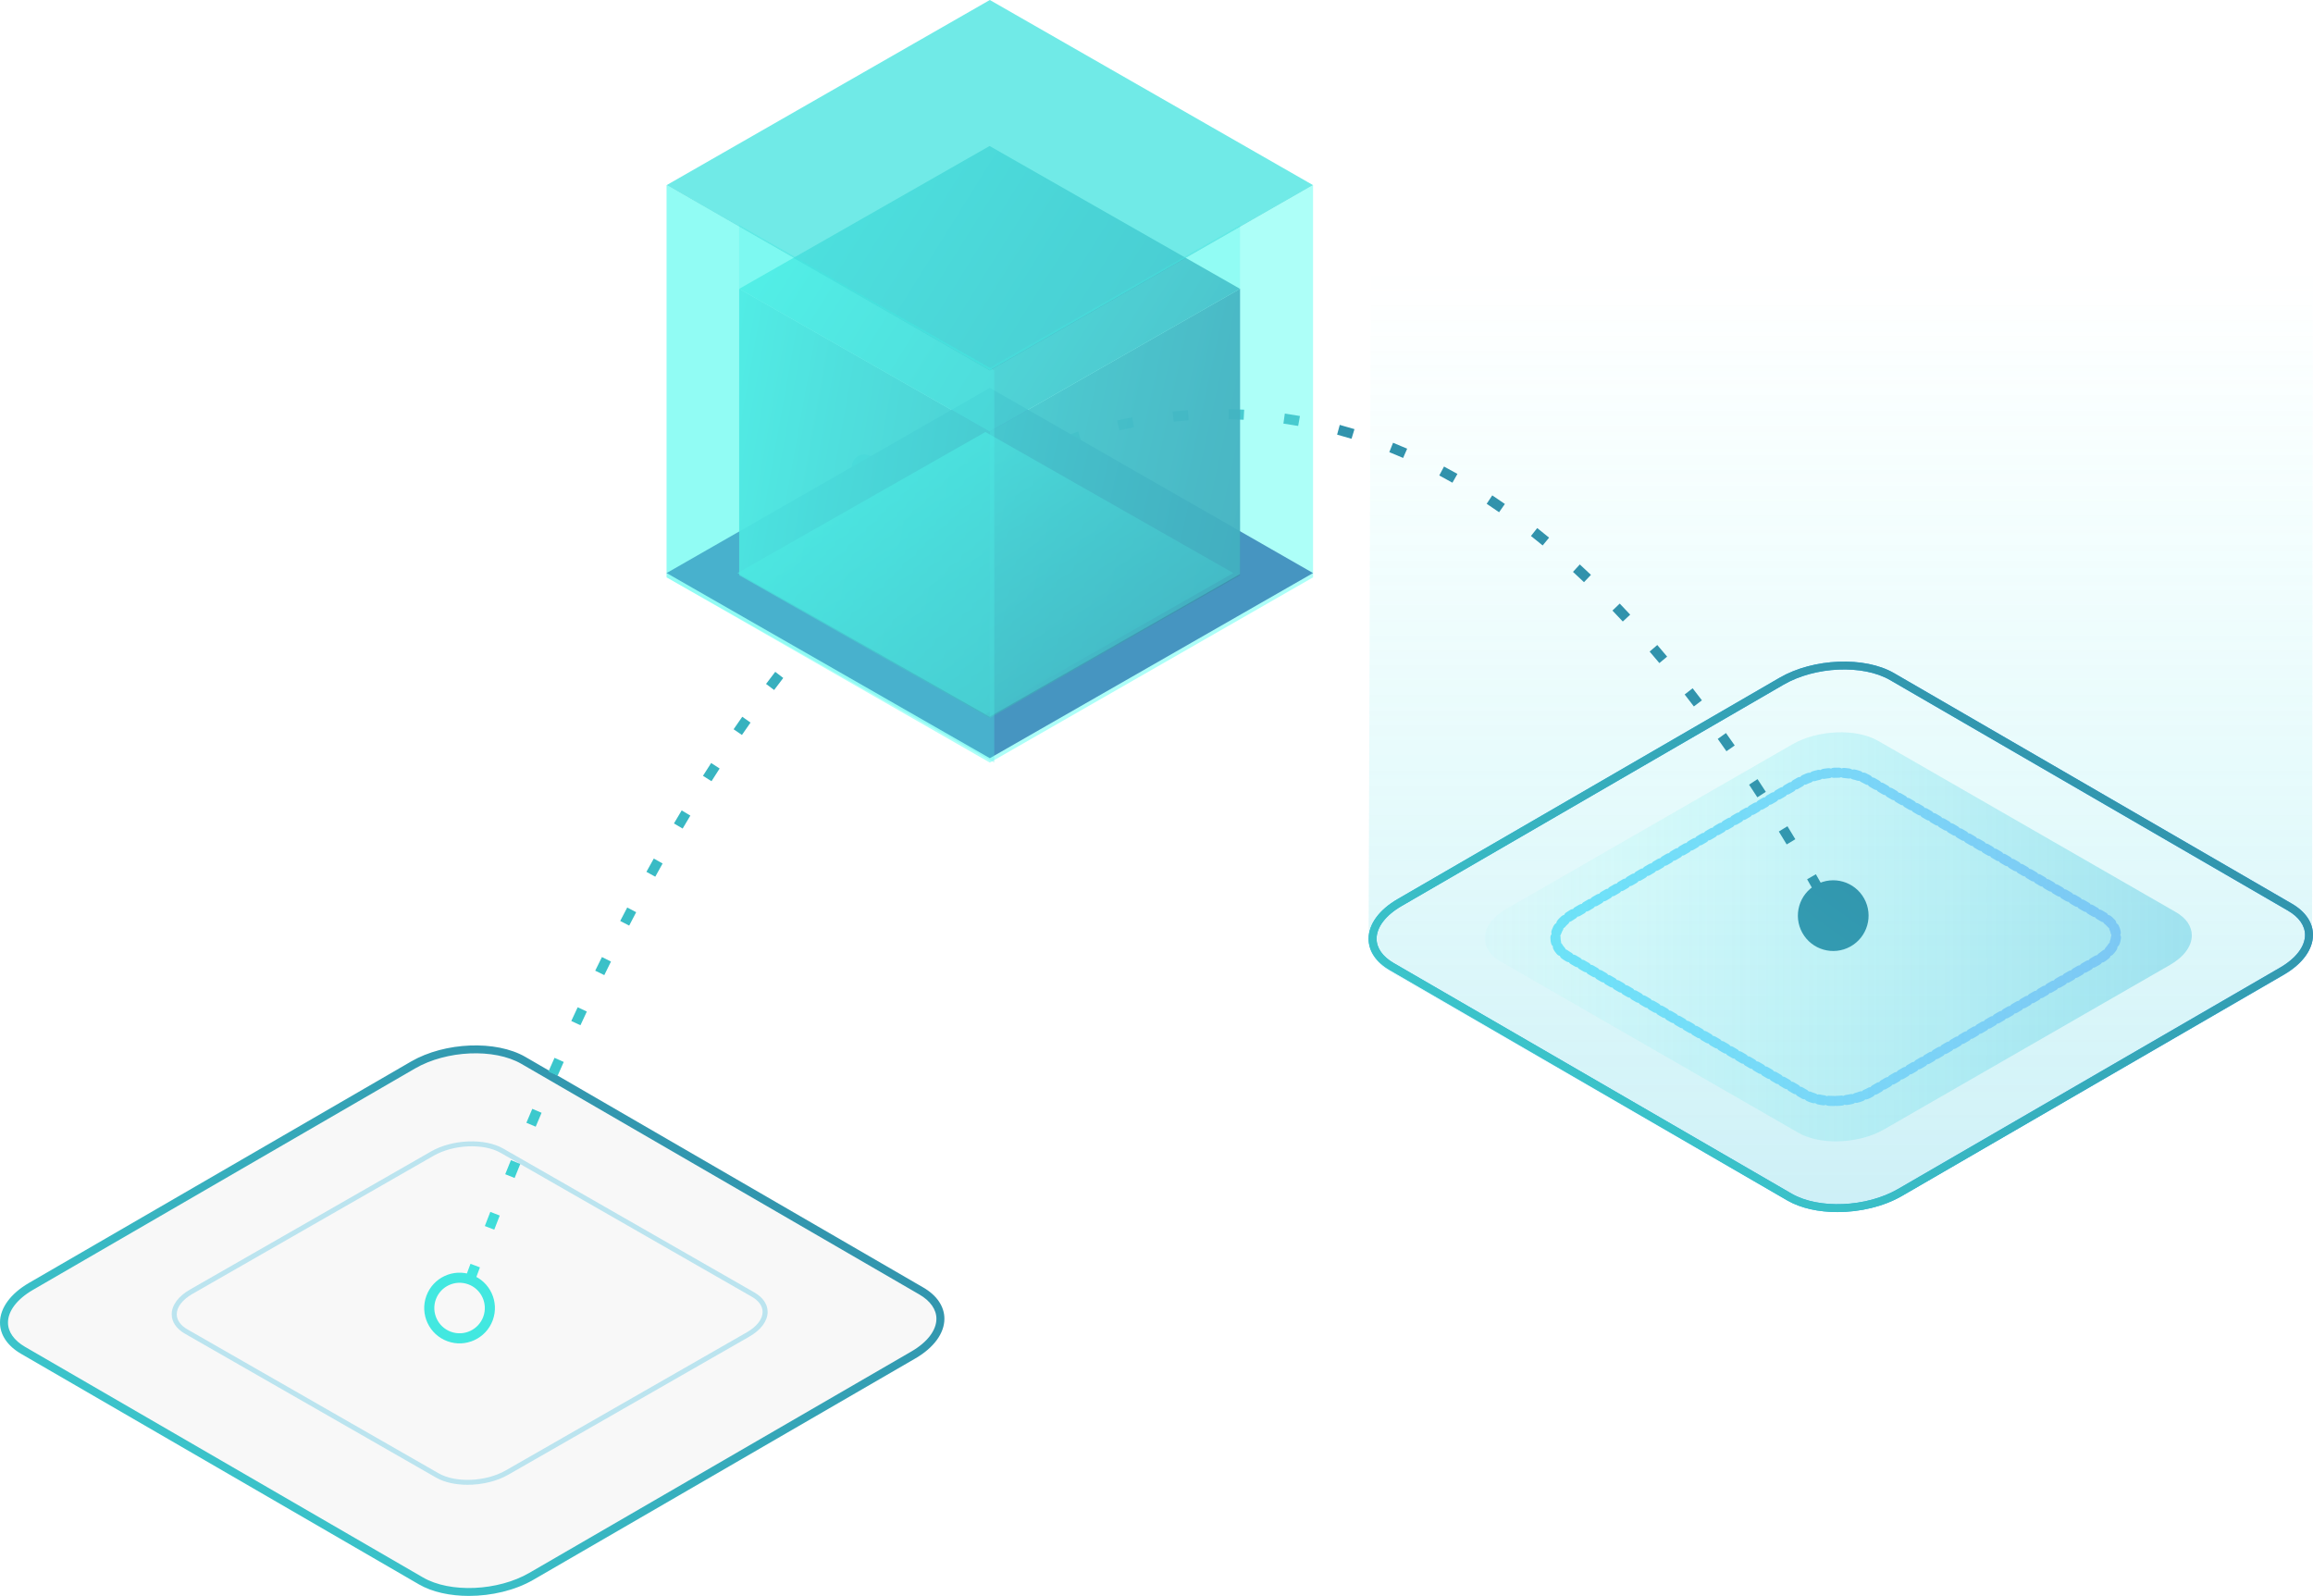 <?xml version="1.0" encoding="UTF-8"?>
<svg width="458px" height="316px" viewBox="0 0 458 316" version="1.1" xmlns="http://www.w3.org/2000/svg" xmlns:xlink="http://www.w3.org/1999/xlink">
    <!-- Generator: sketchtool 51.3 (57544) - http://www.bohemiancoding.com/sketch -->
    <title>927F9501-B98F-4AEE-90A4-DC1661BAD906</title>
    <desc>Created with sketchtool.</desc>
    <defs>
        <linearGradient x1="88.579%" y1="-1.599%" x2="-5.766%" y2="82.264%" id="linearGradient-1">
            <stop stop-color="#2F87A5" offset="0%"></stop>
            <stop stop-color="#3CCACE" offset="89.781%"></stop>
            <stop stop-color="#42E8E0" offset="100%"></stop>
        </linearGradient>
        <linearGradient x1="50%" y1="27.118%" x2="50%" y2="116.029%" id="linearGradient-2">
            <stop stop-color="#5CFFF3" stop-opacity="0" offset="0%"></stop>
            <stop stop-color="#2DB5D8" offset="100%"></stop>
        </linearGradient>
        <linearGradient x1="-2.989%" y1="72.716%" x2="97.011%" y2="27.284%" id="linearGradient-3">
            <stop stop-color="#2DB5D8" offset="0%"></stop>
            <stop stop-color="#449CEB" offset="100%"></stop>
        </linearGradient>
        <linearGradient x1="98.719%" y1="49.998%" x2="-0.815%" y2="50.002%" id="linearGradient-4">
            <stop stop-color="#9ECBFF" offset="0%"></stop>
            <stop stop-color="#6EE1F8" offset="100%"></stop>
        </linearGradient>
        <linearGradient x1="-11.412%" y1="54.616%" x2="111.412%" y2="54.616%" id="linearGradient-5">
            <stop stop-color="#5CFFF3" stop-opacity="0" offset="0%"></stop>
            <stop stop-color="#2DB5D8" offset="100%"></stop>
        </linearGradient>
        <linearGradient x1="24.295%" y1="-1.21430643e-14%" x2="69.727%" y2="100%" id="linearGradient-6">
            <stop stop-color="#2DB5D8" offset="0%"></stop>
            <stop stop-color="#449CEB" offset="100%"></stop>
        </linearGradient>
        <linearGradient x1="24.295%" y1="-1.21430643e-14%" x2="50%" y2="100%" id="linearGradient-7">
            <stop stop-color="#2DB5D8" offset="0%"></stop>
            <stop stop-color="#449CEB" offset="100%"></stop>
        </linearGradient>
        <linearGradient x1="177.393%" y1="95.384%" x2="-8.866%" y2="29.029%" id="linearGradient-8">
            <stop stop-color="#180D5B" offset="0%"></stop>
            <stop stop-color="#1A1660" offset="9.498%"></stop>
            <stop stop-color="#1E2D6E" offset="24.662%"></stop>
            <stop stop-color="#255385" offset="43.596%"></stop>
            <stop stop-color="#2F87A5" offset="65.554%"></stop>
            <stop stop-color="#3CCACE" offset="89.781%"></stop>
            <stop stop-color="#42E8E0" offset="100%"></stop>
        </linearGradient>
        <linearGradient x1="141.396%" y1="84.208%" x2="-111.664%" y2="-10.509%" id="linearGradient-9">
            <stop stop-color="#180D5B" offset="0%"></stop>
            <stop stop-color="#1A1660" offset="9.498%"></stop>
            <stop stop-color="#1E2D6E" offset="24.662%"></stop>
            <stop stop-color="#255385" offset="43.596%"></stop>
            <stop stop-color="#2F87A5" offset="65.554%"></stop>
            <stop stop-color="#3CCACE" offset="89.781%"></stop>
            <stop stop-color="#42E8E0" offset="100%"></stop>
        </linearGradient>
        <linearGradient x1="170.502%" y1="87.032%" x2="-34.169%" y2="24.134%" id="linearGradient-10">
            <stop stop-color="#180D5B" offset="0%"></stop>
            <stop stop-color="#1A1660" offset="9.498%"></stop>
            <stop stop-color="#1E2D6E" offset="24.662%"></stop>
            <stop stop-color="#255385" offset="43.596%"></stop>
            <stop stop-color="#2F87A5" offset="65.554%"></stop>
            <stop stop-color="#3CCACE" offset="89.781%"></stop>
            <stop stop-color="#42E8E0" offset="100%"></stop>
        </linearGradient>
        <linearGradient x1="135.725%" y1="131.428%" x2="2.609%" y2="4.985%" id="linearGradient-11">
            <stop stop-color="#180D5B" offset="0%"></stop>
            <stop stop-color="#1A1660" offset="9.498%"></stop>
            <stop stop-color="#1E2D6E" offset="24.662%"></stop>
            <stop stop-color="#255385" offset="43.596%"></stop>
            <stop stop-color="#2F87A5" offset="65.554%"></stop>
            <stop stop-color="#3CCACE" offset="89.781%"></stop>
            <stop stop-color="#42E8E0" offset="100%"></stop>
        </linearGradient>
    </defs>
    <g id="Content" stroke="none" stroke-width="1" fill="none" fill-rule="evenodd">
        <g id="Chmura-&gt;-Storage-OVS" transform="translate(-211, -2950)">
            <g id="div-4" transform="translate(0, 2839)">
                <g id="image_2" transform="translate(211, 95)">
                    <path d="M92.847,332 C89.144,332 85.605,331.251 82.963,329.72 L4.176,284.064 C1.484,282.503 0,280.306 0,277.877 C0,275.003 2.095,272.14 5.746,270.025 L81.391,226.191 C88.07,222.324 98.225,221.912 104.037,225.281 L182.823,270.937 C185.516,272.498 187,274.695 187,277.124 C187,279.998 184.906,282.858 181.254,284.976 L105.609,328.81 C101.968,330.919 97.29,332 92.847,332 Z" id="Shape" fill-opacity="0.5" fill="#F2F2F2" fill-rule="nonzero"></path>
                    <path d="M92.847,332 C89.144,332 85.605,331.251 82.963,329.72 L4.176,284.064 C1.484,282.503 0,280.306 0,277.877 C0,275.003 2.095,272.14 5.746,270.025 L81.391,226.191 C88.07,222.324 98.225,221.912 104.037,225.281 L182.823,270.937 C185.516,272.498 187,274.695 187,277.124 C187,279.998 184.906,282.858 181.254,284.976 L105.609,328.81 C101.968,330.919 97.29,332 92.847,332 Z M83.754,328.346 C89.13,331.466 98.578,331.054 104.818,327.436 L180.464,283.602 C183.614,281.778 185.42,279.416 185.42,277.124 C185.42,275.286 184.217,273.577 182.033,272.311 L103.246,226.655 C97.872,223.539 88.423,223.951 82.182,227.565 L6.537,271.399 C3.387,273.223 1.581,275.585 1.58,277.877 C1.58,279.715 2.783,281.424 4.967,282.69 L83.754,328.346 Z" id="Shape" fill="url(#linearGradient-1)" fill-rule="nonzero"></path>
                    <path d="M92.588,310 C90.251,310 88.018,309.533 86.351,308.578 L36.635,280.095 C34.936,279.121 34,277.75 34,276.235 C34,274.442 35.322,272.656 37.626,271.337 L85.359,243.99 C89.574,241.578 95.982,241.321 99.649,243.423 L149.364,271.906 C151.064,272.879 152,274.25 152,275.765 C152,277.559 150.678,279.343 148.374,280.664 L100.641,308.01 C98.343,309.326 95.391,310 92.588,310 Z M86.85,307.721 C90.242,309.667 96.205,309.41 100.142,307.153 L147.876,279.807 C149.863,278.669 151.003,277.195 151.003,275.765 C151.003,274.619 150.244,273.552 148.866,272.763 L99.15,244.28 C95.759,242.336 89.797,242.593 85.858,244.848 L38.125,272.194 C36.137,273.332 34.998,274.805 34.997,276.235 C34.997,277.382 35.756,278.448 37.134,279.238 L86.85,307.721 Z" id="Shape" fill-opacity="0.3" fill="#2DB5DA" fill-rule="nonzero"></path>
                    <path d="M363.755,256 C358.932,255.503 355.64,254.747 353.881,253.731 L275.172,208.291 C272.482,206.738 271,204.551 271,202.134 C271,200.227 271.171,148.449 271.512,46.803 C325.378,17.718 352.311,3.175 352.311,3.175 C358.983,-0.673 369.128,-1.082 374.934,2.27 C374.934,2.27 402.623,17.417 458,47.71 C457.877,148.548 457.815,199.773 457.815,201.384 C457.815,204.245 455.723,207.091 452.075,209.198 L376.505,252.826 C374.08,254.225 369.83,255.283 363.755,256 Z" id="Shape-Copy-2" fill-opacity="0.3" fill="url(#linearGradient-2)" fill-rule="nonzero"></path>
                    <path d="M363.847,256 C360.144,256 356.605,255.251 353.963,253.72 L275.176,208.063 C272.484,206.503 271,204.305 271,201.877 C271,199.002 273.095,196.14 276.746,194.025 L352.391,150.19 C359.07,146.323 369.225,145.914 375.037,149.28 L453.823,194.937 C456.516,196.497 458,198.695 458,201.123 C458,203.998 455.906,206.858 452.254,208.975 L376.609,252.81 C372.968,254.919 368.29,256 363.847,256 Z M354.754,252.346 C360.13,255.464 369.578,255.054 375.818,251.436 L451.464,207.601 C454.614,205.777 456.42,203.415 456.42,201.123 C456.42,199.286 455.217,197.576 453.033,196.311 L374.246,150.654 C368.872,147.538 359.423,147.948 353.182,151.564 L277.537,195.399 C274.387,197.223 272.581,199.585 272.58,201.877 C272.58,203.715 273.783,205.424 275.967,206.689 L354.754,252.346 Z" id="Shape" fill="url(#linearGradient-3)" fill-rule="nonzero"></path>
                    <path d="M363.847,256 C360.144,256 356.605,255.251 353.963,253.72 L275.176,208.063 C272.484,206.503 271,204.305 271,201.877 C271,199.002 273.095,196.14 276.746,194.025 L352.391,150.19 C359.07,146.323 369.225,145.914 375.037,149.28 L453.823,194.937 C456.516,196.497 458,198.695 458,201.123 C458,203.998 455.906,206.858 452.254,208.975 L376.609,252.81 C372.968,254.919 368.29,256 363.847,256 Z M354.754,252.346 C360.13,255.464 369.578,255.054 375.818,251.436 L451.464,207.601 C454.614,205.777 456.42,203.415 456.42,201.123 C456.42,199.286 455.217,197.576 453.033,196.311 L374.246,150.654 C368.872,147.538 359.423,147.948 353.182,151.564 L277.537,195.399 C274.387,197.223 272.581,199.585 272.58,201.877 C272.58,203.715 273.783,205.424 275.967,206.689 L354.754,252.346 Z" id="Shape" fill="url(#linearGradient-1)" fill-rule="nonzero"></path>
                    <path d="M363.112,234 C360.914,234 358.813,233.553 357.245,232.64 L310.479,205.414 C308.881,204.483 308,203.173 308,201.725 C308,200.011 309.244,198.304 311.411,197.042 L356.312,170.902 C360.277,168.596 366.305,168.352 369.755,170.36 L416.521,197.586 C418.119,198.517 419,199.827 419,201.275 C419,202.99 417.757,204.695 415.59,205.958 L370.688,232.098 C368.526,233.356 365.75,234 363.112,234 Z" id="Shape-Copy" stroke="url(#linearGradient-4)" stroke-width="2" stroke-linecap="round" stroke-linejoin="round" stroke-dasharray="1" fill-rule="nonzero"></path>
                    <path d="M363.511,242 C360.739,242 358.089,241.443 356.111,240.306 L297.127,206.377 C295.111,205.218 294,203.585 294,201.78 C294,199.644 295.569,197.517 298.302,195.945 L354.934,163.371 C359.935,160.497 367.538,160.193 371.889,162.694 L430.873,196.623 C432.889,197.783 434,199.416 434,201.22 C434,203.356 432.432,205.482 429.699,207.055 L373.065,239.63 C370.339,241.197 366.837,242 363.511,242 Z" id="Shape-Copy" fill-opacity="0.4" fill="url(#linearGradient-5)" fill-rule="nonzero"></path>
                    <path id="Path-4" d="M88.591,281.573 C92.221,282.903 96.242,281.039 97.573,277.409 C98.903,273.779 97.039,269.758 93.409,268.427 C89.779,267.097 85.758,268.961 84.427,272.591 C83.097,276.221 84.961,280.242 88.591,281.573 Z M89.28,279.695 C86.687,278.745 85.355,275.872 86.305,273.28 C87.255,270.687 90.128,269.355 92.72,270.305 C95.313,271.255 96.645,274.128 95.695,276.72 C94.745,279.313 91.872,280.645 89.28,279.695 Z M366.394,203.426 C369.775,201.551 370.997,197.291 369.122,193.91 C367.248,190.529 362.987,189.307 359.606,191.182 C356.225,193.056 355.003,197.317 356.878,200.698 C358.752,204.079 363.013,205.3 366.394,203.426 Z M93.986,269.757 C94.335,268.816 94.684,267.879 95.033,266.946 L93.16,266.245 C92.81,267.18 92.46,268.119 92.111,269.062 L93.986,269.757 Z M97.868,259.484 C98.229,258.548 98.59,257.616 98.952,256.688 L97.088,255.962 C96.726,256.892 96.363,257.826 96.002,258.765 L97.868,259.484 Z M101.897,249.25 C102.271,248.32 102.646,247.395 103.021,246.473 L101.168,245.719 C100.792,246.643 100.417,247.572 100.041,248.504 L101.897,249.25 Z M106.074,239.093 C106.462,238.171 106.85,237.254 107.238,236.341 L105.398,235.557 C105.008,236.473 104.619,237.393 104.23,238.317 L106.074,239.093 Z M110.416,229.005 C110.82,228.09 111.224,227.18 111.628,226.274 L109.802,225.459 C109.396,226.367 108.991,227.281 108.586,228.199 L110.416,229.005 Z M114.935,219.005 C115.356,218.097 115.777,217.194 116.199,216.297 L114.389,215.446 C113.965,216.347 113.543,217.253 113.12,218.164 L114.935,219.005 Z M119.657,209.081 C120.097,208.179 120.539,207.283 120.981,206.392 L119.19,205.503 C118.746,206.397 118.302,207.297 117.86,208.203 L119.657,209.081 Z M124.586,199.277 C125.047,198.386 125.508,197.501 125.971,196.622 L124.201,195.691 C123.736,196.574 123.273,197.463 122.809,198.358 L124.586,199.277 Z M129.75,189.595 C130.234,188.716 130.719,187.843 131.204,186.977 L129.459,185.999 C128.971,186.87 128.484,187.747 127.998,188.631 L129.75,189.595 Z M135.172,180.062 C135.679,179.198 136.188,178.342 136.697,177.492 L134.982,176.464 C134.47,177.318 133.958,178.18 133.448,179.048 L135.172,180.062 Z M140.887,170.686 C141.423,169.839 141.96,169 142.497,168.168 L140.817,167.082 C140.276,167.92 139.736,168.765 139.197,169.617 L140.887,170.686 Z M146.912,161.529 C147.479,160.702 148.047,159.883 148.615,159.073 L146.978,157.924 C146.405,158.741 145.833,159.566 145.262,160.399 L146.912,161.529 Z M153.287,152.624 C153.888,151.822 154.49,151.029 155.092,150.245 L153.507,149.026 C152.899,149.817 152.292,150.616 151.686,151.425 L153.287,152.624 Z M160.062,144.013 C160.701,143.241 161.341,142.479 161.982,141.728 L160.46,140.43 C159.813,141.189 159.167,141.958 158.521,142.737 L160.062,144.013 Z M167.272,135.777 C167.953,135.044 168.635,134.321 169.318,133.61 L167.876,132.225 C167.185,132.944 166.495,133.675 165.806,134.417 L167.272,135.777 Z M174.963,128.01 C175.691,127.323 176.421,126.648 177.152,125.985 L175.808,124.503 C175.068,125.175 174.328,125.859 173.59,126.555 L174.963,128.01 Z M183.199,120.81 C183.977,120.182 184.757,119.569 185.538,118.969 L184.32,117.383 C183.527,117.992 182.734,118.615 181.944,119.252 L183.199,120.81 Z M191.996,114.345 C192.827,113.793 193.659,113.255 194.494,112.733 L193.432,111.038 C192.583,111.57 191.735,112.117 190.889,112.679 L191.996,114.345 Z M201.381,108.786 C202.264,108.327 203.148,107.883 204.034,107.457 L203.167,105.655 C202.262,106.09 201.358,106.543 200.457,107.012 L201.381,108.786 Z M211.328,104.337 C212.258,103.988 213.189,103.658 214.122,103.345 L213.487,101.449 C212.531,101.769 211.578,102.107 210.626,102.464 L211.328,104.337 Z M221.663,101.216 C222.627,100.995 223.593,100.791 224.562,100.607 L224.187,98.642 C223.194,98.831 222.203,99.04 221.214,99.267 L221.663,101.216 Z M232.4,99.477 C233.387,99.377 234.373,99.292 235.355,99.224 L235.216,97.229 C234.212,97.299 233.206,97.385 232.198,97.488 L232.4,99.477 Z M243.291,99.014 C244.282,99.031 245.271,99.065 246.258,99.115 L246.36,97.118 C245.351,97.066 244.34,97.032 243.326,97.014 L243.291,99.014 Z M254.127,99.873 C255.105,100.012 256.081,100.168 257.054,100.34 L257.402,98.37 C256.406,98.194 255.409,98.035 254.409,97.893 L254.127,99.873 Z M264.764,102.061 C265.717,102.319 266.668,102.593 267.617,102.884 L268.202,100.971 C267.232,100.674 266.26,100.394 265.286,100.131 L264.764,102.061 Z M275.098,105.527 C276.012,105.894 276.925,106.276 277.835,106.674 L278.636,104.842 C277.707,104.436 276.776,104.045 275.843,103.671 L275.098,105.527 Z M284.992,110.143 C285.863,110.607 286.731,111.085 287.598,111.578 L288.587,109.839 C287.704,109.338 286.819,108.85 285.932,108.378 L284.992,110.143 Z M294.379,115.754 C295.2,116.298 296.019,116.857 296.837,117.428 L297.983,115.789 C297.152,115.208 296.319,114.641 295.485,114.087 L294.379,115.754 Z M303.148,122.129 C303.922,122.741 304.694,123.366 305.464,124.002 L306.738,122.461 C305.957,121.815 305.174,121.182 304.389,120.561 L303.148,122.129 Z M311.468,129.237 C312.196,129.906 312.922,130.585 313.647,131.275 L315.026,129.827 C314.293,129.128 313.557,128.441 312.821,127.764 L311.468,129.237 Z M319.282,136.895 C319.966,137.609 320.649,138.332 321.331,139.065 L322.796,137.704 C322.107,136.963 321.417,136.232 320.726,135.511 L319.282,136.895 Z M326.645,145.018 C327.289,145.768 327.932,146.527 328.574,147.296 L330.109,146.014 C329.461,145.239 328.812,144.472 328.162,143.715 L326.645,145.018 Z M333.583,153.512 C334.191,154.293 334.798,155.083 335.404,155.881 L336.997,154.672 C336.386,153.867 335.774,153.071 335.161,152.283 L333.583,153.512 Z M340.132,162.308 C340.707,163.114 341.281,163.929 341.854,164.751 L343.495,163.607 C342.918,162.779 342.339,161.959 341.76,161.146 L340.132,162.308 Z M346.339,171.37 C346.884,172.198 347.429,173.033 347.972,173.875 L349.653,172.79 C349.106,171.943 348.558,171.103 348.009,170.27 L346.339,171.37 Z M352.228,180.645 C352.747,181.491 353.264,182.344 353.781,183.203 L355.495,182.172 C354.975,181.309 354.455,180.451 353.934,179.601 L352.228,180.645 Z M357.83,190.103 C358.296,190.916 358.761,191.735 359.226,192.559 L360.968,191.576 C360.501,190.748 360.034,189.926 359.566,189.109 L357.83,190.103 Z" fill="url(#linearGradient-1)" fill-rule="nonzero"></path>
                    <path d="M169.696,122.393 L169.696,108.366 C169.696,107.612 170.474,107 171.435,107 C172.395,107 173.174,107.612 173.174,108.366 L173.174,121.523 L178.588,116.11 C179.14,115.558 180.034,115.558 180.586,116.11 C181.138,116.661 181.138,117.556 180.586,118.108 L172.108,126.586 C171.804,126.89 171.397,127.026 171,126.996 C170.603,127.026 170.196,126.89 169.892,126.586 L161.414,118.108 C160.862,117.556 160.862,116.661 161.414,116.11 C161.966,115.558 162.86,115.558 163.412,116.11 L169.696,122.393 Z" id="Combined-Shape" stroke="url(#linearGradient-7)" stroke-width="2" fill="url(#linearGradient-6)" stroke-linecap="round" transform="translate(171, 117) scale(-1, 1) rotate(90) translate(-171, -117) "></path>
                    <g id="Group" transform="translate(132, 16)" fill-rule="nonzero">
                        <polygon id="Shape" fill="#312A91" points="64.001 150.127 0 113.468 63.999 76.809 128 113.469"></polygon>
                        <g opacity="0.9" transform="translate(14.027, 28.803)" id="Shape">
                            <polygon fill="url(#linearGradient-8)" points="49.926 56.667 0.341 28.386 49.925 0.106 99.51 28.387"></polygon>
                            <polygon fill="url(#linearGradient-9)" points="99.51 28.387 99.51 85.108 49.926 113.388 49.926 56.667"></polygon>
                            <polygon fill="url(#linearGradient-10)" points="0.342 28.387 0.342 85.108 49.925 113.388 49.925 56.667"></polygon>
                        </g>
                        <polygon id="Shape" fill="url(#linearGradient-11)" opacity="0.7" points="63.124 141.399 14.027 113.468 63.123 85.538 112.219 113.469"></polygon>
                        <polygon id="Shape" fill-opacity="0.8" fill="#4CE5E1" points="64.001 73.318 0 36.658 63.999 0 128 36.659"></polygon>
                        <polygon id="Shape" fill="#42E8E0" opacity="0.3" points="64.877 73.34 64.877 151 0 114.319 0 36.659"></polygon>
                        <g transform="translate(14.027, 44.514)" fill="#42E8E0" id="Shape" opacity="0.3">
                            <polygon points="0.341 0.071 0.341 69.152 49.926 97.383 99.51 69.153 99.51 0.072 49.926 28.302"></polygon>
                            <polygon points="49.926 28.302 49.926 97.383 0.341 69.152 0.341 0.071"></polygon>
                        </g>
                        <polygon id="Shape" fill="#5CFFF3" opacity="0.5" points="0 36.659 0 114.319 64.001 151 128 114.32 128 36.66 64.001 73.34"></polygon>
                    </g>
                </g>
            </g>
        </g>
    </g>
</svg>